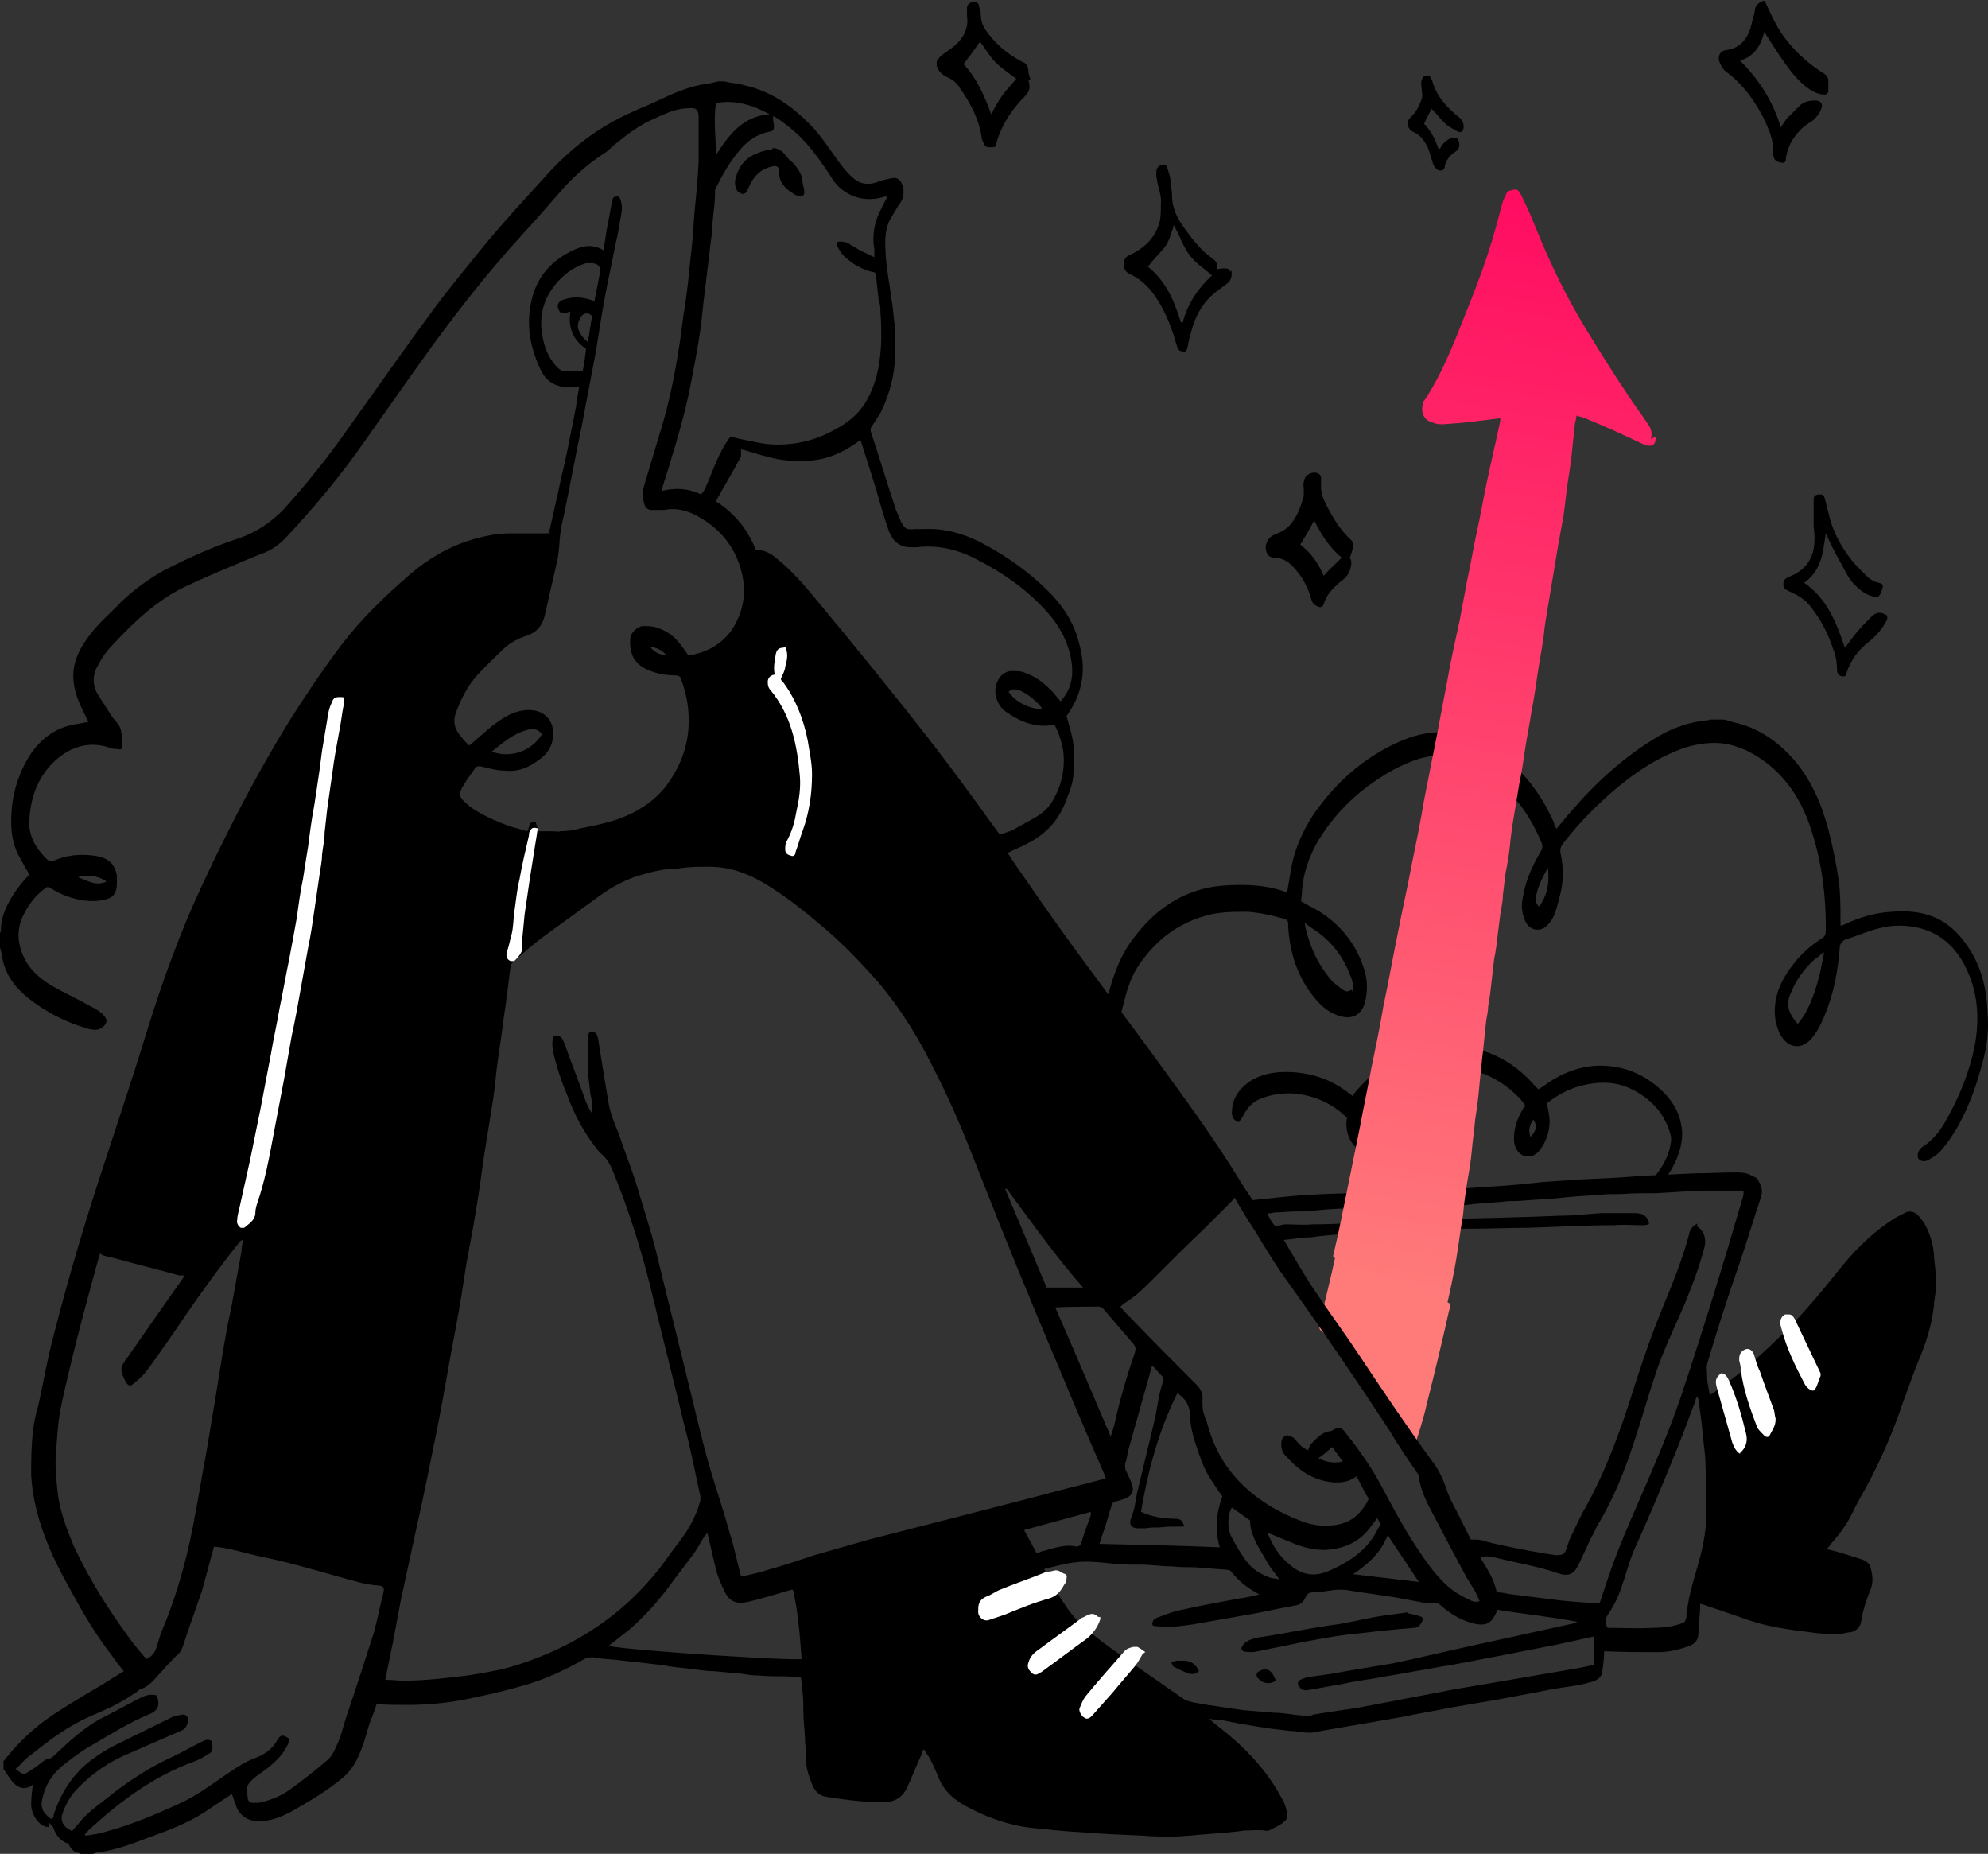 <?xml version="1.0" encoding="UTF-8"?>
<svg xmlns="http://www.w3.org/2000/svg" xmlns:xlink="http://www.w3.org/1999/xlink" id="Calque_2" width="229.64" height="214.1" viewBox="0 0 229.64 214.1">
  <rect x="0" y="0" width="229.64" height="214.1" fill="#333333" stroke="none"/>
  <defs>
    <linearGradient id="Dégradé_sans_nom" x1="160.07" y1="64.63" x2="182.37" y2="191.12" gradientTransform="translate(0 213.89) scale(1 -1)" gradientUnits="userSpaceOnUse">
      <stop offset="0" stop-color="#ff7b7a"></stop>
      <stop offset="1" stop-color="#ff0b61"></stop>
    </linearGradient>
  </defs>
  <g id="Calque_2-2">
    <g id="_Layer_">
      <path d="M203.8,0c.8,1.7,1.5,3.4,2.7,4.8,1.2,1.5,2.6,2.7,4.2,3.7.3.2.5.5.5.8v1.2c0,.3-.3.5-.6.4-.6,0-1.1-.3-1.6-.6-1.3-.9-2.2-2.1-3.1-3.4-.7-1-1.3-2-1.9-2.9,0,0-.1-.2-.2-.3-.4,1.5-1.1,2.8-2.8,3.3,2.2,2.2,3.8,4.7,4.7,7.7.3-.4.5-.8.8-1.1l1.5-1.5c.5-.4,1.1-.5,1.7-.5s.9.4.7.9c-.2.6-.6,1.1-1.1,1.5-1.1.6-1.9,1.5-2.5,2.6-.2.5-.4,1-.5,1.6,0,.3,0,.6-.4.6-.3,0-.8-.2-.9-.4-.1-.2-.2-.5-.2-.8.1-1.5-.5-2.7-1.1-4-1.1-2.1-2.4-3.9-4.3-5.3-.4-.3-.6-.7-.8-1.2-.2-.6.1-1.2.7-1.3,1.7-.2,2.6-1.3,3-2.9.1-.5.3-1.1.4-1.6,0-.6.4-1,1-1.2h.2l-.1-.1Z"></path>
      <path d="M119,9.2c0-.3-.2-.6-.2-.9,0-.6-.2-1-.8-1.2-1.7-.9-3.1-2.1-4.2-3.7-.3-.5-.5-1-.5-1.6,0-.4-.1-.7-.2-1,0-.3-.2-.6-.5-.6-.4,0-.8.2-.9.6v.9c0,.4.1.8,0,1.2-.2,1.3-1.1,2.2-2.1,2.9-.6.4-1.1.7-1.4,1.3v.5c.2.7.7,1.1,1.4,1.4.6.3,1,.7,1.3,1.2,1.2,1.7,2.2,3.6,2.5,5.7,0,.3.2.5.3.8.2.4.6.3,1,.3s.4-.3.4-.5c.6-2.1,1.8-3.9,3.3-5.4.6-.6.6-1.1.4-1.8h0l.2-.1ZM115.8,11c-.5.7-.9,1.4-1.3,2.2-.8-2.2-1.7-4.2-3.2-5.8.7-.9,1.3-1.7,1.9-2.6.6.8,1.1,1.7,1.8,2.4.7.7,1.6,1.3,2.4,1.9-.5.6-1.1,1.2-1.6,1.9h0Z"></path>
      <path d="M218.1,71.3c-.5,1.1-1.2,2-2.2,2.8-1.2.9-2.1,2.1-2.6,3.6,0,.2-.1.5-.5.4-.3,0-.6-.3-.6-.7,0-.8-.1-1.6-.4-2.3-.6-1.9-1.5-3.6-2.7-5.1-.6-.8-1.5-1.3-2.4-1.7-.4-.2-.7-.3-.7-.8s.2-.7.7-.9c1.3-.5,2.3-1.4,2.7-2.8.3-1,.2-2.1.1-3.1v-3c0-.5.3-.6.8-.6.3,0,.4.2.5.5.2.8.4,1.6.6,2.4.6,2,1.6,3.7,3,5.3.4.4.8.8,1.2,1.2.4.4.9.7,1.4.8.5.1.6.3.4.8,0,.1-.1.2-.1.3-.2.5-.4.6-.9.5-.9-.2-1.6-.8-2.2-1.4-.8-.8-1.2-1.9-1.8-2.9-.5-.9-1-1.9-1.5-3-.1.7-.2,1.3-.3,2-.3,1.5-.9,2.8-2.2,3.7,2.6,1.8,3.7,4.5,4.7,7.5.5-.6.9-1.2,1.4-1.8.5-.6,1.1-1.2,1.7-1.8.5-.5,1.1-.6,1.8-.1v.4h0l.1-.2Z"></path>
      <path d="M142.1,31.4c-.1-.3-.2-.4-.6-.4-.3,0-.5,0-.9.1,0-.5,0-.9-.5-1.2-1.4-1-2.4-2.3-3.4-3.7-.7-1-1.2-2-1.3-3.2,0-.7-.1-1.4-.2-2.1,0-.5-.2-1-.4-1.6,0-.1-.2-.3-.3-.3-.4,0-.8.2-.9.6,0,.3-.1.6,0,.9.1,1,.6,2,.5,3,0,.6,0,1.3-.1,1.9-.4,1.9-1.7,3.2-3.4,4-.5.2-.8.5-.8,1.1s.3,1,.8,1.2c.9.4,1.7,1.1,2.3,1.8,1.2,1.5,2,3.2,2.6,5,.2.5.3,1.1.5,1.6.1.4.4.5.8.5.3,0,.3-.3.4-.6.1-.5.2-1.1.4-1.7.5-1.9,1.4-3.5,3-4.7.4-.3.8-.6,1.2-.9.4-.3.6-1,.4-1.5h0l-.1.2ZM136.4,37.2c-.8-2.6-1.8-4.8-3.8-6.4.6-.8,1.3-1.5,1.9-2.2.6-.8.8-1.7,1.1-2.6.2.4.4.8.6,1.2.5,1.2,1.1,2.4,2.2,3.3.5.4,1,.8,1.6,1.3-1.6,1.5-2.8,3.2-3.4,5.5h0l-.2-.1Z"></path>
      <path d="M155.9,64.5c.1-.3.2-.6.3-.9.1-.5.2-1-.2-1.3-1.1-1-1.9-2.3-2.6-3.6-.4-.8-.9-1.7-.8-2.7v-.8c0-.2-.1-.4-.3-.5-.5-.3-1.4,0-1.6.6-.1.3-.2.7-.1,1v1c-.3,1.1-.7,2.2-1.4,3.1-.5.7-1.3,1.1-2.1,1.4-.6.3-.9.9-.9,1.5.1.7.3,1.1,1.1,1.1,1.3.1,2,.9,2.7,1.8s1.2,2,1.5,3.1c.1.4.5.7.9.8s.5-.3.6-.6c.4-1.1,1.3-1.9,2.2-2.6.6-.5.8-1.1.9-1.8,0-.3,0-.6-.4-.8l.2.2ZM152.9,66.5c-.6-1.4-1.4-2.6-2.7-3.6.6-1,1.1-1.8,1.6-2.8.8,1.6,1.8,3.2,3.2,4.3-.7.7-1.4,1.3-2.1,2.1h0Z"></path>
      <path d="M165.4,12.5c-.3.6-.6,1.1-.9,1.8.8.8,1.3,1.8,1.7,3,.2-.2.3-.4.4-.6.4-.4.7-.7,1.3-.8.4,0,.5.1.6.4.2.6,0,1-.5,1.3-.6.4-.9.9-1.1,1.5,0,.3-.1.6-.5.6s-.6-.3-.8-.6c-.2-.6-.4-1.3-.6-1.9-.4-.9-.9-1.6-1.8-2-.7-.4-.8-1.2-.2-1.7.6-.6.9-1.2,1.2-2,.2-.5,0-1,0-1.5-.1-.5,0-.9.3-1.2h.7c0,.2.1.3.2.4.5,1.9,1.7,3.2,3.2,4.4.4.3.6,1,.4,1.4-.1.3-.4.3-.6.2-.5-.3-1-.5-1.4-.9-.5-.4-.9-1-1.4-1.5,0,0-.1-.1-.2-.2h0v-.1Z"></path>
      <path d="M167.5,150.6v.1c0,.2,0,.4-.1.6-.8,3.6-1.7,7.3-2.6,10.9-.4,1.8-1,3.5-1.5,5.2,0,.1,0,.2-.2.5-.7-.9-1.3-1.7-1.9-2.5.2-.7-.4-.9-.6-1.3-.4-.9-.9-1.7-1.3-2.6-1-2.3-2.3-4.4-3.9-6.3-.2-.3-.5-.6-.8-.9-.1.4-.2.7-.3.9-.6-.5-1.2-1.1-1.8-1.6-.1-.1-.1-.3-.1-.5.6-2.7,1.3-5.4,1.9-8.2,1.5.4,3,1.1,4.4,1.7,2.9,1.2,5.8,2.5,8.7,3.9h0l.1.1Z" fill="#ff7b7a"></path>
      <path d="M127.1,118.2c.3-1,.5-1.9.8-2.9.6-2.3,1.3-4.5,2.7-6.5,2.1-2.9,4.6-5.1,8.2-6.1,1.5-.4,3-.5,4.5-.5,1.8,0,3.5.2,5.2.8h.2c.1-.8.3-1.7.4-2.5.5-2.8,1.7-5.3,3.4-7.5,2.5-3.3,5.7-5.9,9.5-7.5,3.6-1.5,7-1.2,10.3.9s5.6,5,7.2,8.6c0,.2.1.4.3.7.6-.7,1.1-1.3,1.6-1.9,3-3.5,6.4-6.6,10.4-8.9,1.6-.9,3.4-1.5,5.2-1.7.2,0,.3,0,.5-.1h1.5c.4,0,.8.2,1.2.3,2.8.6,5,2.1,6.9,4.2,2.1,2.4,3.3,5.2,4.1,8.2.5,1.9.9,3.9,1.2,5.9.2,1.5.2,3,.2,4.5v.7c.2,0,.4-.1.6-.2,1.7-.8,3.5-1.3,5.3-1.4,3.9-.3,6.9.7,9.3,4.8,1,1.7,1.5,3.6,1.7,5.5.1,1.3.2,2.6.1,3.8-.1,1.7-.6,3.4-1.1,5.1-.6,2-1.4,3.9-2.4,5.7-.6,1-1.2,1.9-2,2.8-.4.4-.9.7-1.4,1-.5.2-.9.1-1.1-.2-.2-.3,0-.9.2-1.1l.2-.2c1.3-.8,2.2-2,2.9-3.3,1.5-2.7,2.6-5.4,3.2-8.4.6-3.2.4-6.4-1.2-9.4-1.1-2.1-2.8-3.6-5.1-4.2-1.6-.4-3.2-.4-4.7,0-1.3.3-2.6.9-3.9,1.3-.5.2-.7.6-.7,1.1-.2,2.6-.7,5.2-1.7,7.6-.4,1-.9,2-1.6,2.8-1,1.1-2.3,1.1-3.2,0-.5-.6-.7-1.3-.9-2.1-.4-2.6.6-4.7,2.1-6.6.9-1.2,2-2.1,3.2-2.9.4-.2.5-.5.5-.9v-1.5c-.1-3.8-.7-7.5-2-11.1-1.2-3.2-3.1-5.8-6-7.6-1.5-.9-3.1-1.5-4.8-1.5-1.5,0-3,.3-4.4.9-2.5,1-4.6,2.4-6.7,4.1-2.4,2-4.6,4.2-6.5,6.7-.3.4-.3.8-.2,1.2.3,1.4.3,2.9,0,4.3-.2.8-.4,1.7-.7,2.5-.2.5-.4.9-.8,1.3-.8.9-2.1.7-2.6-.4-.4-.9-.5-1.8-.3-2.7.3-2,1.1-3.7,2.1-5.4.2-.3.2-.6.1-.9-1.5-3.7-3.9-6.7-7.3-8.8-1-.6-2.1-1.1-3.3-1.3-1.2-.2-2.3,0-3.5.3-2.2.7-4.1,1.8-6,3.2-2.4,1.8-4.3,3.9-5.8,6.4-1,1.8-1.7,3.7-1.8,5.8,0,.3-.1.7-.1,1.1.7.4,1.3.7,2,1.1,2.6,1.6,4.4,3.9,5.3,6.8.4,1.3.4,2.7,0,4-.4,1.2-1.4,1.7-2.6,1.4-1.3-.3-2.3-1.1-3.1-2.1-1.6-1.9-2.5-4.1-2.9-6.5-.1-.7-.2-1.4-.2-2.1,0-.4-.2-.5-.5-.6-1.4-.4-2.8-.7-4.2-.8-1.8,0-3.6,0-5.3.6-2.9.9-5.2,2.7-7,5.2-1.1,1.5-1.6,3.1-2,4.8-.2.6-.3,1.3-.4,2-.1.8-.5,1.4-.8,2.1-.1.3-.4.4-.7.2-.3-.2-.5-.4-.8-.6v-.9h0v-.5ZM156.2,114.5c.2-.7,0-1.4-.3-2-.7-1.9-1.9-3.5-3.6-4.8-.5-.3-1-.7-1.6-1.1.5,2.6,1.5,4.7,3,6.5.4.5.9.8,1.4,1.2.3.2.6.3,1,0h0l.1.2ZM207.7,118.2c.4-.5.7-.9.9-1.3.8-1.5,1.3-3.1,1.7-4.8.1-.7.3-1.4.4-2.1h-.1c-.3.3-.7.6-1,.8-1.3,1.2-2.3,2.6-2.9,4.3-.4,1.2.1,2.2,1,3.2h0v-.1ZM177.8,104.7c1-1.4,1.2-2.9,1-4.5-.6,1.1-1.2,2.2-1.4,3.5,0,.3,0,.7.4,1h0Z"></path>
      <path d="M191.2,137.3c-.4-.6-.4-.9,0-1.5.9-1.1,1.6-2.4,1.8-3.8.1-.5,0-1-.2-1.5-.8-2.3-2.4-3.8-4.5-4.8-1.5-.7-3.1-.8-4.8-.5-1.8.3-3.4,1.1-4.8,2.2.1.7.3,1.4.3,2.1,0,1.2-.4,2.4-1.2,3.4-.4.5-1,.8-1.7.6s-1.1-.9-1.2-1.6c-.1-1.4.3-2.6,1-3.8,0-.1.2-.2.3-.4-.5-.8-1.2-1.4-1.9-2-1.4-1.1-3-1.9-4.8-2.2-1.3-.2-2.6-.2-3.9,0-2,.4-3.9,1-5.6,2.1-.9.6-1.7,1.3-2.3,2.2.4.6.8,1.1,1.1,1.7.6.9.6,1.9,0,2.8-.6,1.1-.9,1.1-1.8.5-1.1-.7-1.7-2.3-1.4-3.7-1.1-1.1-2.4-1.9-4-2.4-2-.6-4-.6-6,.2-.8.3-1.4.9-1.8,1.6-.2.4-.4.7-.7,1.1-.6-.2-.8-.6-.8-1.1,0-1.5.7-2.6,1.9-3.5,1.3-.9,2.8-1.2,4.3-1.2,2.8,0,5.3.8,7.5,2.6,0,0,.2.1.2.2,1.4-1.9,3.1-3.2,5.1-4.2s4-1.6,6.2-1.6c3.9,0,7.2,1.6,9.8,4.6.1.1.2.2.4.4.2-.1.3-.2.5-.3,1.7-1.3,3.7-2.2,5.9-2.4,2.9-.2,5.5.7,7.7,2.7,1.2,1.1,2.1,2.4,2.4,4.1.2.9.1,1.8-.1,2.7-.5,1.8-1.4,3.3-2.7,4.6h-.3l.1.1ZM176.8,131.3c.7-.7.8-1.4.3-2-.4.6-.6,1.3-.3,2Z"></path>
      <path d="M84.1,9.5c.7.1,1.4.2,2.1.4,2.9.7,5.2,2.3,7.3,4.4,1.3,1.3,2.3,2.9,3.4,4.4.5.7,1.1,1.4,1.7,1.9.8.7,1.8.8,2.8.4.5-.2,1-.3,1.5-.4.8-.2,1.2.2,1.4,1,.2.8,0,1.5-.5,2.1-.3.5-.6,1-.9,1.5-.7,1.2-.7,2.6-.6,3.9,0,1,.2,2,.3,2.9.2,1.1.3,2.2.5,3.3.1.9.2,1.9.3,2.8v2.7c0,2.3-.6,4.6-1.6,6.7-.3.6-.7,1.1-1,1.6-.2.2-.3.5-.2.8,1,3,1.9,6,2.9,9,.2.5.4.9.6,1.4.4.8.7.9,1.6.8h1.1c2.3-.1,4.4.5,6.4,1.5,3.1,1.6,5.9,3.6,8.3,6.1,1.6,1.7,2.7,3.6,3.2,5.8.6,2.2.5,4.3-.4,6.3-.3.7-.7,1.3-1.1,1.9.3,1.1.7,2.3.8,3.4.1,1,0,2.1,0,3.1,0,1.1-.4,2.1-.8,3.1-.8,2.3-2.3,4-4.5,5.1-.7.4-1.5.7-2.3,1.1.7,1.1,1.4,2.1,2.1,3.1,4.3,6.3,8.9,12.4,13.5,18.6,3.5,4.8,7,9.5,10.2,14.5.8,1.3,1.6,2.6,2.5,3.9,2.1-.2,4.3-.5,6.4-.6,3-.2,6-.2,9-.3,2.3,0,4.6-.2,6.8-.3,1.9-.1,3.9-.3,5.9-.4,1.8-.1,3.6-.3,5.5-.5,1.5-.1,3-.2,4.5-.3,2.3-.1,4.5-.2,6.8-.4,2.1-.1,4.2-.2,6.2-.3,1.6,0,3.1-.1,4.7-.1.6,0,1.1,0,1.7.3.3.2.7.2.9.6.3.6.6,1.2.3,2-.9,2.7-1.7,5.4-2.6,8-1.3,3.7-2.5,7.5-3.6,11.2-.1.5,0,1.1,0,1.6,0,.6.2,1.3.3,2,.4-.2.7-.4,1-.7,2.8-1.9,5.3-4.3,7.7-6.6,2.4-2.4,4.5-5,6.6-7.6,1.8-2.2,3.8-4.1,6.2-5.6.4-.2.8-.4,1.2-.6.5-.2,1,0,1.3.3s.6.7.8,1c.6,1.1,1,2.3,1.1,3.6,0,.8.2,1.6.2,2.4v1.6c0,.6-.2,1.2-.2,1.8-.2,1.9-.7,3.7-1.4,5.5-.8,1.9-1.5,3.9-2.2,5.8-1.1,3.3-2.5,6.5-4.1,9.5-.3.6-.7,1.2-1,1.8-.5.9-.9,1.9-1.5,2.8-.5.8-1.1,1.5-1.7,2.2-.1.2-.3.4-.5.6.4.1.8.2,1.2.3,1,.3,2,.6,2.9.9.5.2.9.5,1,1,.2.8.3,1.6,0,2.4-.5,1.2-.9,2.4-1.1,3.7-.1.7-.5,1.1-1.2,1.3-.4,0-.9.2-1.4.2-.9,0-1.7,0-2.6-.1-1.6-.2-3.2-.4-4.8-.7-2.2-.4-4.4-1.3-6.5-2-.7-.2-1.4-.5-2.1-.7,0,1.2-.2,2.2-.2,3.3,0,.8-.3,1.3-1.1,1.6-1.1.4-2.3.7-3.5.7-2.1,0-4.2,0-6.3-.1,0,.8-.1,1.5-.2,2.2,0,.7-.5,1.1-1.1,1.3-.7.2-1.5.4-2.2.5-1.4.2-2.7.4-4.1.7-1.6.3-3.2.6-4.8.9-1.8.3-3.5.6-5.3.9-1.9.4-3.8.7-5.7,1.1-1.7.3-3.5.6-5.2.9-1.8.3-3.5.6-5.2.9h-.4c-.7,0-1.4-.2-2.1-.2-.8-.1-1.7-.2-2.5-.3-1.9-.3-3.8-.6-5.6-1-.4,0-.8,0-1.2-.1.4.4.9.8,1.3,1.1,2.8,2.2,5.2,4.7,6.9,7.8.2.4.5.8.6,1.3.2.6.4,1.3-.2,1.7-.4.4-1,.6-1.5.9-.2.1-.5.2-.7.1-.8-.1-1.5,0-2.3,0-1.4.2-2.8.3-4.1.4-1.5.1-2.9.3-4.4.3-1.1,0-2.1,0-3.2-.1-2.4-.1-4.8-.2-7.2-.4-1.9-.1-3.8-.3-5.7-.5-2.7-.3-5.2-1.2-7.6-2.5-1.5-.8-2.7-1.9-3.3-3.6-.3-.7-.6-1.4-1-2.1-.2-.3-.4-.6-.6-.9-.1.2-.2.4-.2.5-.6,1.3-1.1,2.6-1.7,3.9-.6,1.3-1.6,1.8-3,1.7-.9,0-1.7,0-2.6-.1-1.2-.1-2.5-.3-3.8-.5-.7-.1-1.2-.6-1.5-1.2-.4-1-.8-2-.8-3.1,0-.6,0-1.3-.1-1.9,0-1.2-.2-2.4-.2-3.6,0-.8,0-1.6-.1-2.3,0-.6-.1-1.1-.2-1.7-.6,0-1.2-.1-1.8-.1-1,0-2.1,0-3.1-.1-.7,0-1.3-.1-1.9-.2-1.1-.1-2.2-.2-3.3-.3-1,0-1.9-.2-2.9-.3s-2-.2-3-.4c-.9-.1-1.8-.2-2.6-.3-.9-.1-1.8-.2-2.7-.3-.9-.1-1.8-.1-2.6-.3-.4,0-.8,0-1.1.2-2.1,1.2-4.2,2.2-6.5,2.9-2,.6-4,1.1-6,1.5-2.6.6-5.2.9-7.9.9-1.2,0-2.4,0-3.6-.1-.2.7-.5,1.4-.8,2.2-.3.9-.5,1.8-.8,2.6-.5,1.4-1.1,2.7-2.3,3.7-1.9,1.6-4,2.8-6.1,4-1.2.6-2.4,1.1-3.8,1-1,0-1.8-.5-2.3-1.4-.2-.5-.4-1.1-.6-1.7-.1,0-.3.2-.5.3-.9.6-1.8,1.2-2.7,1.8-2,1.3-4.2,2.1-6.4,2.9-1.8.7-3.7,1.4-5.6,1.7-.3,0-.6.1-.9.2h-1.5s0-.1-.1-.1c-.5-.1-.9-.4-1.1-.9,0,0-.1-.2-.2-.2-.8-.3-1.3-.9-1.6-1.7,0-.2-.3-.4-.5-.7v.3s0,.2-.1.2c-1.1,0-2-1.5-2-2.6,0-.8.1-1.6.2-2.3-1,.8-1.9.3-2.5-.5-.3-.4-.6-.9-.9-1.3v-.9c.3-.4.6-.7.9-1.1,1.6-1.8,3.4-3.4,5.5-4.7,1.7-1.1,3.4-2.1,5.1-3.1.8-.5,1.6-1,2.4-1.5-.5-.6-.9-1.1-1.3-1.7-1.8-2.3-3.3-4.8-4.7-7.4-2.4-4.2-4.4-8.6-4.7-13.5,0-1.7,0-3.3.2-5,.1-1,.3-2,.6-3,.6-2.6,1-5.2,1.7-7.8,1.8-7.1,3.9-14.1,6.2-21,1.6-4.9,3.2-9.7,4.7-14.6,1.8-5.8,3.9-11.6,6.5-17.1,3-6.4,6.2-12.6,9.9-18.6,1.9-3,3.9-6,6.1-8.9,2.3-3,5-5.6,7.9-8.1,2.1-1.8,4.5-3.2,7.2-4,1.4-.4,2.8-.7,4.2-.7h4c1.3,0,.4-.1.6-.3.1-.1.2-.4.2-.6.3-1.3.6-2.7.9-4,.3-1.5.7-3,1-4.5s.6-3,.9-4.5c.2-1,.3-2,.5-3h-.3c-1.9.2-3.4-.3-4.2-2.1-1.1-2.4-1.6-4.8-1.1-7.4.5-2.9,2.1-4.9,4.7-6.2,1.2-.6,2.4-.9,3.7-.1.2-1,.3-2,.5-3,.2-.9.3-1.7.5-2.6.1-.6.2-.6.8-.6.3.5.4,1.2.3,1.8-.2,1.2-.4,2.5-.7,3.7-.4,2.1-.9,4.3-1.3,6.5s-.7,4.4-1.1,6.6c-.5,2.6-1,5.3-1.5,7.9-.7,3.3-1.3,6.6-2,10-.2.9-.4,1.7-.5,2.6-.1.9-.1,1.8-.3,2.8-.5,2.2-1,4.4-1.5,6.6-.3,1.1-.9,1.8-2,2.2-1,.3-1.9.8-2.7,1.5-1,1-2.1,2-3,3-1.2,1.3-2,2.9-2.6,4.6-.3,1,0,1.8.6,2.5.2.2.3.4.4.5.2.2.4.4.6.6,1-.8,1.8-1.6,2.7-2.3,1.2-.9,2.5-1.8,4.2-1.8s2.8,1.1,2.8,2.7c0,1.1-.4,2-1.2,2.7-1.3,1.1-2.7,1.8-4.4,1.6-1,0-1.9-.3-2.8-.5-.3,0-.5,0-.6.2-.4.6-.9,1.2-1.3,1.9-.7,1.1-.6,1.5.4,2.3,0,0,.2.1.2.2,1.4,1,3,1.7,4.6,2.3.7.2,1.4.4,2.1.6.3-.4.1-1.2,1-1.1,0,.3.2.7.3,1.1h1.7c.3,0,.6.1.8,0,.7,0,1.5-.1,2.2-.3,1.9-.4,3.7-.7,5.5-1.5s3.4-1.9,4.6-3.5c1.9-2.6,2.8-5.4,2.5-8.7-.1-1.2-.4-2.4-.8-3.5,0-.3-.3-.5-.7-.5-1.1,0-2.1-.2-3.1-.6-1.6-.7-2.2-1.8-2.1-3.6,0-.7.8-1.4,1.4-1.5.6,0,1.2,0,1.7.2,1,.3,1.9.9,2.6,1.8.3.4.7.9,1,1.4.2,0,.4,0,.6-.1,1.8-.4,3.3-1.3,4.4-2.8,1.8-2.7,1.8-5.6.6-8.4-.9-2-2.3-3.5-4.2-4.6-1.3-.8-2.7-1.2-4.2-.9h-1.4c-.5,0-.8-.3-.9-.8-.2-.7-.2-1.3,0-2,.6-2,1.2-4,1.8-6,1-3.2,1.7-6.5,2.2-9.8.3-1.6.4-3.2.7-4.8.3-2,.5-4,.7-6,.2-1.6.3-3.1.4-4.7.2-2,.4-4.1.5-6.1v-5.2c0-.8-.3-1.1-1.1-1-.8,0-1.7.2-2.4.5-1.2.5-2.4,1-3.5,1.7-1,.6-1.8,1.3-2.7,2-.4.3-.7.7-1.2,1-1.7,1.1-3.2,2.4-4.6,3.9-1.6,1.8-3.1,3.6-4.7,5.3-4.3,4.7-8.2,9.7-11.9,14.9-2.5,3.5-5,7.1-7.5,10.6-2.4,3.3-5.1,6.5-7.9,9.5-.9,1-1.9,1.7-3.1,2.1-.8.3-1.5.6-2.2.9-2.1.9-4.3,1.8-6.4,2.8-3.4,1.6-6.1,4.2-8.6,6.9-.6.6-1.1,1.3-1.5,2.1-.7,1.1-.8,2.3-.1,3.5.5.8,1.1,1.7,1.6,2.5.4.6,1,1,1.1,1.8.1.5.1,1.1.1,1.6s-.2.5-.5.4c-.3,0-.6,0-.8-.1-2.2-.8-4.2-.3-5.9,1-2.3,1.8-3.3,4.3-3.5,7.1-.2,1.9.7,3.5,2.1,4.8.2.2.4.2.7.1,1.4-.6,2.9-.8,4.5-.6,1.7.2,2.5.8,2.8,2.3v.9c0,1.1-.4,1.7-1.4,1.9-.8.2-1.6.2-2.4.1-1.4-.2-2.7-.7-3.8-1.4-.3-.2-.5-.2-.7,0-1.2.9-2,2-2.6,3.3-.8,1.8-.5,3.6.5,5.3.7,1.1,1.7,1.9,2.8,2.6,1.6.9,3.3,1.7,4.9,2.6.4.2.9.5,1.2.9.4.4.4.8,0,1.2-.4.4-.8.5-1.3.4-.4,0-.8-.2-1.2-.3-2.2-.7-4.3-1.8-6.2-3.3-1.5-1.2-2.6-2.6-3-4.5,0-.5-.2-.9-.3-1.4v-1.6c0-.1.1-.2.1-.3,0-1.4.5-2.6,1.2-3.8.6-1,1.3-1.9,2.1-2.7-.5-.8-.9-1.6-1.3-2.3-.9-1.8-.9-3.8-.7-5.7.2-1.8.8-3.6,1.7-5.2,1.3-2.3,3.2-3.8,5.8-4.2.4,0,.8-.2,1.3-.2-.3-.7-.6-1.3-.9-1.9-.4-.9-.7-1.8-.8-2.8-.2-1.9.5-3.5,1.6-5,1.1-1.6,2.6-2.8,3.9-4.2,1.5-1.4,3.1-2.6,4.9-3.6,2.9-1.5,5.8-2.8,8.9-3.8,1.9-.7,3.5-1.8,4.9-3.2,2.7-3,5.2-6.1,7.5-9.4,3.3-4.6,6.5-9.2,9.9-13.8,2-2.7,4.1-5.2,6.2-7.8,2.1-2.5,4.3-4.9,6.5-7.3,2.9-3.3,6.2-5.9,10.3-7.7.8-.4,1.7-.7,2.5-1.1,1.7-.8,3.4-1.6,5.3-2,.7-.1,1.3-.2,2-.4h.8l.4.1ZM127.8,170.9c-.1-.3-.2-.5-.3-.8-1.8-4.1-3.5-8.1-5.2-12.2-3.1-7.3-6.1-14.6-9-22-1.6-4.1-3.2-8.1-5.2-12-1.8-3.7-3.9-7.2-6.6-10.4-2.2-2.5-4.5-4.9-7.1-7-2-1.7-4.1-3.3-6.3-4.6-1.9-1.1-3.9-1.8-6.2-1.8-1.2,0-2.4,0-3.5.2-1.4,0-2.8.3-4.2.7-1.8.5-3.5,1.4-5,2.5-2.2,1.6-4.4,3.2-6.6,4.8-1.2.9-2.2,1.8-3.3,2.8-.1.1-.3.3-.3.4-.2,1.3-.3,2.5-.5,3.8-.1,1-.3,2-.4,3-.2,1.4-.4,2.8-.6,4.2-.2,1.4-.3,2.8-.5,4.2-.3,1.9-.6,3.8-.9,5.6-.3,1.8-.5,3.6-.8,5.5-.4,2.7-.9,5.3-1.4,8-.4,2.6-.8,5.2-1.3,7.8-.7,3.6-1.3,7.3-2,10.9-.8,4-1.6,8-2.5,12-.6,2.8-1.2,5.5-1.8,8.3-.3,1.6-.6,3.2-.9,4.8-.3,1.5-.6,2.9-.9,4.4.7,0,1.4.1,2.1.1,2.5,0,5-.3,7.4-.6,1.9-.3,3.8-.6,5.7-1.2,6.6-2.1,12.2-5.7,16.5-11.2.7-.9,1.3-1.8,2-2.7,1.2-1.5,2.2-3.2,2.7-5.1v-.5c-.6-2.7-1.1-5.4-1.8-8-1.3-5.4-2.7-10.9-4-16.3-1.1-4.4-2.5-8.8-4.2-13-.3-.8-.7-1.6-1.4-2.2-.2-.2-.5-.5-.7-.8-1.4-1.8-2.4-3.7-3.2-5.8-.7-1.7-1.3-3.4-1.7-5.2-.1-.6-.2-1.3.1-1.9.8-.1,1,.4,1.2.9.8,2.3,1.7,4.5,2.5,6.8.2.4.4.9.7,1.3,0-.8,0-1.5-.2-2.2-.1-1.1-.3-2.2-.3-3.3v-3c0-.3,0-.6.2-.9.7,0,.8,0,1,.8.2,1.3.4,2.6.6,3.8.2,1.2.4,2.4.6,3.6s.7,2.4,1.2,3.6c.6,1.8,1.3,3.6,1.9,5.4.8,2.7,1.7,5.4,2.4,8.2,1.4,5.7,2.8,11.4,4.2,17.1.6,2.5,1.2,5,1.9,7.5.8,2.7,1.7,5.3,2.4,7.9.5,1.5.8,3.1,1.2,4.6,0,.3.2.4.5.3.9-.2,1.8-.4,2.7-.7,1.8-.5,3.6-1.1,5.4-1.7,2.1-.6,4.2-1.2,6.3-1.8,6.2-1.6,12.5-3.2,18.7-4.8,2.9-.8,5.8-1.5,8.8-2.3h0l-.1.2ZM196,141.6c.9.6,1.1,1.5.9,2.4-.6,2.3-1.4,4.4-2.3,6.6-1.2,2.8-2.6,5.6-3.5,8.5-.8,2.4-1.5,4.9-2.3,7.3-1.1,3.4-2.4,6.7-4.3,9.8-.2.4-.4.9-.7,1.4-.5,1.1-1,2.1-1.5,3.2-.5,1-1.2,1.3-2.3.9-2.3-.8-4.8-1.2-7.2-1.8-.6-.1-1.2-.3-1.8,0,.8,1.3,1.6,2.5,1.9,4,.5,0,1,.1,1.5.2,1.6.2,3.2.4,4.8.6,1.4.2,2.8.3,4.3.4h1.3c.3-.9.6-1.8.9-2.7,1.1-3.3,2.5-6.5,3.9-9.7,1.6-3.7,3.2-7.4,4.5-11.2,2.6-7.8,5-15.6,7.3-23.5v-.5h-3.7c-2.1,0-4.3.2-6.4.3-1.4,0-2.7,0-4,.1-.9,0-1.8,0-2.6.1-1.7.1-3.3.2-5,.4-1.5.1-2.9.2-4.4.3-.6,0-1.2,0-1.8.1-1.5.1-3,.2-4.5.4-1,0-1.9.1-2.9.1-1.9,0-3.9.2-5.8.2-3.1,0-6.2,0-9.3.4-1,0-2,0-3,.1-.4,0-.8,0-1.1.1-.1,0-.3,0-.5.1.3.6.6,1.1.9,1.4.5,0,.8-.2,1.2-.2,1.1,0,2.1.1,3.1,0,1.9,0,3.7-.1,5.6-.2,3-.1,5.9-.3,8.9-.4,4.7-.1,9.4-.2,14.1-.4,1.6,0,3.2-.2,4.8-.3h3.9c.8,0,1.4.3,1.6,1.2-.2.2-.5.2-.8.2-1.1,0-2.1-.1-3.2,0-3.4,0-6.7.2-10,.3-2.1,0-4.3.1-6.4.1-4.3,0-8.5.3-12.8.5-.6,0-1.3,0-1.9.1-1.3.1-2.7.2-4,.4-1,0-1.9.2-3.1.3,1.2,2,2.3,4,3.6,5.9,1.6,2.4,3.3,4.7,4.9,7.1,2.8,4.2,5.6,8.4,8.6,12.5.7.9,1.2,1.9,1.6,3,.3,1,.8,2,1.3,2.9.1.3.3.5.4.8.4.8.8,1.6,1.2,2.4.6,0,1.2,0,1.7.2.2.1.5.1.7.2,1.8.4,3.7.8,5.5,1.1.6.1,1.2.2,1.9.3.6,0,1,0,1.2-.6.2-.5.3-1,.5-1.4.6-1.2,1.1-2.4,1.8-3.6,2-3.6,3.5-7.5,4.8-11.4,1.2-3.8,2.4-7.5,3.9-11.2,1.2-2.9,2.4-5.8,3.2-8.8.1-.6.4-1,1-1.3h0l-.1.3ZM99.5,50.8c-.2.1-.4.2-.5.3-1.7,1.2-3.5,2-5.6,2.1-1.7.1-3.3,0-4.9-.5-1-.2-1.9-.6-2.9-.8v.5c0,.2,0,.4-.1.5-.9,1.7-1.9,3.3-2.8,5,2.2,1.4,3.7,3.3,4.6,5.6,1,0,1.7.4,2.3.9,1.5,1.2,2.7,2.5,3.9,3.9,2.9,3.5,5.8,7,8.6,10.5,3.4,4.2,6.7,8.4,9.9,12.8,1.2,1.6,2.3,3.2,3.5,4.8.5-.2.9-.3,1.4-.5.9-.5,1.8-1,2.7-1.5.7-.4,1.3-.9,1.8-1.6,1.2-1.9,1.7-4,1.4-6.2-.2-1-.5-2-1-2.9-2.1.4-3.9-.3-5.6-1.5-.9-.6-1.5-2-1.1-3.2.3-.9.9-1.5,1.8-1.5.6,0,1.2,0,1.7.3,1.2.4,2.1,1.2,3,2.1.3.4.6.7.9,1.1,1.2-1.3,1.5-2.8,1.3-4.4-.3-2.3-1.4-4.4-3.1-6.2-2.2-2.4-4.8-4.2-7.7-5.7-2.2-1.2-4.6-1.8-7.1-1.5h-.7c-1,0-1.8-.4-2.3-1.4-.2-.3-.3-.7-.4-1-.5-1.4-.9-2.9-1.3-4.3-.6-1.9-1.2-3.8-1.8-5.7h.1ZM84.4,50.5c.4,0,.7.1,1.1.2,1.1.2,2.2.5,3.3.6,2.6.2,5-.3,7.3-1.5,1.8-.9,3.3-2.1,4.2-3.9,1.1-2.1,1.4-4.3,1.5-6.6,0-1.1,0-2.1-.1-3.2,0-.5,0-.9-.2-1.4-.1-.9-.2-1.9-.3-2.8,0-.3-.1-.5-.5-.5-1-.3-1.9-.7-2.7-1.4-.6-.4-1-1-1.3-1.6-.2-.4,0-.5.4-.5s.8.1,1.2.4c.4.2.8.5,1.2.7.5.2,1,.5,1.5.7v-.9c-.3-1.6,0-3.2.8-4.7.2-.5.5-.9.7-1.4-.3,0-.4,0-.6.1-1.6.4-3.1.2-4.5-.8-.7-.5-1.2-1.2-1.6-1.9-1.3-1.9-2.6-3.8-4.5-5.3-.6-.5-1.2-1-2-1.4,0,.4,0,.7.1,1,0,.6,0,.7-.5.8-1.5.3-2.6,1.1-3.5,2.2-1.2,1.4-2,2.9-2.8,4.5v.3c0,1.2-.2,2.4-.3,3.6,0,1-.2,2-.3,3-.2,1.7-.4,3.3-.6,5-.2,1.4-.3,2.9-.5,4.3-.3,2.1-.7,4.1-1.1,6.2-.7,3.7-1.8,7.2-2.9,10.8-.2.5-.3,1-.5,1.6,1.7-.4,3.1-.3,4.6.4.2-.3.4-.5.5-.8.9-2,1.5-4.1,2.9-5.9h0v.1ZM24.7,178.4v.3c-.5,1.7-.9,3.4-1.4,5.1-.7,2.1-1.5,4.2-2.2,6.4-.2.5-.4.8-.8,1.1-.5.5-1,1-1.5,1.6-.8.8-1.4,1.8-2.6,2.2-.1,0-.3.2-.4.3-.8.5-1.5,1-2.3,1.4-1.3.7-2.7,1.2-4.1,1.9-2.2,1.1-4.1,2.6-6,4.1-.6.4-1,1-1.6,1.5.3.2.5.4.7.5.1,0,.3.1.5,0,.7-.4,1.4-.9,2-1.4.2-.1.4-.3.6-.3.3,0,.5-.2.7-.4,1.7-1.6,3.5-3.3,5.7-4.4,1.4-.7,2.8-1.5,4.2-2.2.6-.3,1.2-.5,1.9-.3.4,1,.2,1.7-.7,2.1-2.4,1-4.5,2.3-6.7,3.6-1.1.6-2.2,1.4-3.2,2.2-1.2.9-2.1,2.1-2.5,3.6-.4,1.3-.2,1.9.8,2.7l.2.1c0-.1.2-.2.2-.3v-.2c.8-2.5,2.2-4.7,4.3-6.3.8-.6,1.7-1.2,2.7-1.7,2.2-1.1,4.5-2.2,6.7-3.3.4-.2.9-.2,1.3-.3.1,0,.3.1.4.2.3.5,0,1.3-.5,1.6-2.1.9-4.1,1.8-6.2,2.7-2.2.9-4.1,2.2-5.8,3.9-.9.9-1.5,1.9-1.9,3.1-.2.6,0,1.2.5,1.6.2.1.4.2.6.4.4-.5.8-.9,1.2-1.4,1.1-1.2,2.5-2.1,3.7-3.1,2.1-1.6,4.3-3,6.7-4.1,1.1-.5,2.1-1.1,3.1-1.6.5-.2.9-.6,1.5-.2,0,.5.2,1.1-.3,1.4-.5.3-1.1.7-1.7.9-4.7,1.7-8.6,4.6-12.2,7.9-.2.2-.3.4-.5.5,0,0,0,.1.1.2.7-.1,1.4-.2,2.1-.4,3-.8,5.9-2,8.7-3.3,1.8-.8,3.3-1.9,4.9-3,1.2-.8,2.4-1.7,3.7-2.2,1.1-.4,2.1-1,2.7-2.1.4-.7.7-.7,1.4-.2,0,.6-.4,1.1-.7,1.6-.8,1.1-1.9,1.9-2.9,2.6-.8.6-1.6,1.2-1.2,2.4,0,.6.2.8.6.8h.7c1.4-.3,2.6-.8,3.7-1.6,1.5-1.1,2.9-2.2,4.3-3.4.3-.3.5-.6.7-1,.3-.6.6-1.3.8-1.9.4-1.5.9-2.9,1.4-4.4.8-2.4,1.6-4.9,2.4-7.4.4-1.5.7-3.1,1.1-4.6.1-.6,0-.7-.6-.8-.7,0-1.4-.2-2-.3-3.8-1-7.5-2.2-11.4-3-2-.4-3.9-1.1-5.9-1.2h0l.3-.2ZM171,185.1c-.2-.5-.4-.9-.6-1.3-.4-.7-.9-1.4-1.3-2.2-1.2-2.2-2.4-4.5-3.6-6.8-.7-1.3-1.4-2.7-1.6-4.2,0-.2,0-.3-.2-.5-1.1-1.6-2.2-3.2-3.2-4.9-3.8-5.8-7.7-11.5-11.7-17.1-1.4-1.9-2.6-3.9-3.8-5.9-.8-1.2-1.6-2.5-2.4-3.9-.1.2-.2.3-.3.4l-3.4,3.4c-1.7,1.6-3.4,3.3-5,4.9-1.3,1.3-2.5,2.6-4,3.5-.2.1-.3.3-.5.4.5.6,1,1.1,1.5,1.6,2.4,2.5,4.9,5,7.3,7.4.5.5.8,1.1.7,1.8,0,.6,0,1.2.2,1.7.1.3.2.6.3.8.6,2.4,1.7,4.6,3.3,6.4,2.1,2.4,4.8,4,7.7,5.1,1.3.5,2.6.6,4,.4,1.7-.3,2.9-1.3,3.7-3-.5-.8-.9-1.7-1.4-2.6-1.1.8-2.2.8-3.4.6-2.1-.4-3.6-1.6-4.9-3.1-.3-.3-.4-.8-.4-1.2s.1-.8.5-1c.2-.1.8.1,1.1.4.4.6.9,1,1.5,1.3.1-.3.2-.6.4-.8.6-.6,1.1-1.2,2-1.4.1,0,.2,0,.4-.1.6-.4,1-.4,1.4.1,1.5,1.9,2.9,3.8,4.1,6,1.4,2.6,2.7,5.1,4.3,7.5,1.2,1.8,2.5,3.7,4.3,5,.6.4,1.2.7,1.8,1s.9.2,1.5,0h0l-.3.3ZM11.6,144.7c0,.1-.1.2-.1.2-1.1,4-2.2,8-3.2,12.1-.5,2.1-1,4.1-1.4,6.2-.2,1.3-.3,2.7-.4,4.1-.2,1.8,0,3.6.2,5.4.3,2,1,3.9,1.8,5.8,1.8,3.9,4.1,7.5,6.6,10.9.6.8,1.2,1.5,1.8,2.2.7-.3,1-.8,1.2-1.4.2-.7.4-1.4.7-2.1,1.8-4.3,3-8.9,3.8-13.5.4-2,.7-4.1,1.1-6.1.4-2.2.7-4.3,1.1-6.5.3-1.9.6-3.8.9-5.6s.6-3.5,1-5.3c.4-2.2.8-4.4,1.2-6.6,0-.4.1-.9.2-1.3-.2,0-.3.1-.4.2-2.8,3.5-5.4,7.2-7.9,10.9-1,1.4-2,2.9-3,4.2-.4.5-1,1-1.5,1.4-.3.2-.5.1-.7-.2s-.3-.6-.4-.8c-.2-.5-.3-1,.1-1.5.1-.2.2-.4.4-.6,2.1-3,4.2-6,6.3-9,.1-.1.2-.3.3-.5h-.6c-2.5-.7-5-1.3-7.5-2-.5-.1-1-.2-1.5-.4h0l-.1-.2ZM145.4,184.1c-1.3-.7-2.3-1.5-3.2-2.6,0-.1-.3-.2-.4-.2-1.3-.1-2.6-.2-3.8-.3-.9,0-1.7,0-2.6-.1-1.2,0-2.4-.2-3.6-.2h-1.3c-2,0-4-.5-6-.3-1.3.1-2.6.5-3.9.8.8,1.4,1.5,2.8,2.4,4.1.5.8,1.1,1.5,1.7,2.1,1.2,1.1,2.4,2.1,3.7,3,2.8,2,5.6,3.9,8.3,5.8.3.2.7.3,1.1.4.6.1,1.1.2,1.7.3,1.4.2,2.7.4,4.1.6,1.2.1,2.4.2,3.6.3,1,0,1.9.2,2.9.3.4,0,.7.1,1.1.1.2,0,.4-.2.6-.2,1.7-.3,3.4-.5,5.2-.8,3.7-.7,7.3-1.4,11-2.1,4.7-.8,9.4-1.6,14-2.4.7-.1,1.4-.3,2.1-.4v-3.3c-1.4.3-2.7.6-4.1.9-2,.4-4.1.8-6.1,1.2-2.1.4-4.2.8-6.3,1.2-1.4.2-2.8.5-4.1.7-1.5.3-3,.5-4.5.8-1.3.2-2.7.4-4,.7-1.3.2-2.7.5-4,.7-.4,0-.7,0-.9-.4-.3-.3-.2-.6.1-.8.2-.1.5-.2.8-.3,1.5-.2,3-.4,4.5-.7,1.8-.3,3.6-.6,5.4-.9,2.9-.6,5.7-1.3,8.5-1.9,4.1-.9,8.2-1.8,12.3-2.7.1,0,.3-.1.5-.2-3.2-.6-6.2-.9-9.3-1.4,0,.3-.1.4-.2.6-.4.8-.9,1.2-1.8,1.1-.3,0-.7-.1-1-.2-1.4-.4-2.6-1.2-3.6-2.1-.3-.2-.5-.2-.8-.2s-.7.1-1,0c-1.1-.2-2.1-.4-3.2-.6-1.8-.3-3.5-.5-5.3-.8-1-.2-2-.1-3.1.1-.4.1-.8.1-1.2.1s-.7.1-.9.6c-.2.4-.5.8-1.1.9-1.7.3-3.4.7-5.1,1-2.3.4-4.5.8-6.8,1.2-1.4.2-2.8.4-4.3.2-.4,0-.5-.2-.3-.6,0-.1.2-.2.3-.3,1-.4,2-.8,3.1-1,2.2-.5,4.4-.9,6.6-1.3.8-.1,1.6-.3,2.4-.5h-.2ZM70.3,190.1c3.5.6,21,1.7,22.3,1.5-.2-2.7-.4-5.4-1-8h-.2c-1.7.5-3.3,1-5,1.4-1.3.3-2.2,0-2.8-1.4-.3-.7-.6-1.3-.8-2-.4-1.5-.7-3-1.1-4.6-.1.2-.2.3-.3.4-.4.6-.7,1.2-1.1,1.8-1.1,1.5-2.2,2.9-3.3,4.4-1.3,1.7-2.7,3.2-4.3,4.6-.8.6-1.5,1.2-2.4,1.9h0ZM185.7,188h.2c1.6,0,3.3.1,4.9,0,1.1,0,2.3-.1,3.4-.5.4-.1.5-.3.6-.7,0-.7.2-1.5.3-2.2.3-1.4.7-2.7,1.1-4.1.6-2.1,1-4.3.9-6.5,0-1.6,0-3.2-.1-4.9,0-1.1-.2-2.2-.3-3.3-.1-1.4-.3-2.7-.5-4.1,0-.1,0-.2-.2-.4-.1.3-.2.4-.2.6-.9,2.4-1.8,4.8-2.8,7.2-1.3,3.2-2.7,6.5-4.1,9.6-1.1,2.4-1.4,5-2.8,7.2-.2.3-.4.6-.6,1v.7h0l.2.4ZM136.8,176.3h-.7c-.7,0-1.4,0-2.1.1-.6,0-1.1,0-1.7.1h-.9c-.6,0-1-.4-.8-1s.4-1.1.5-1.7c.1-.6.2-1.3.4-2,.6-2.5,1.2-5,1.8-7.5.4-1.6.5-3.3,1.1-4.9,0-.1,0-.3-.1-.4-.4-.4-.8-.9-1.2-1.3,0,.1-.1.2-.1.3-.9,3.2-1.8,6.4-2.7,9.6-.1.4-.1.9-.3,1.3-.1.3,0,.5,0,.8.2.4.4.9.6,1.3.5,1.1.3,1.7-.7,2.1-.3.1-.6.2-1,.3-.3,0-.4.2-.5.5-.3.9-.5,1.7-.8,2.6-.2.6-.4,1.1-.6,1.8,4.7.1,9.3.2,13.9.4-.6-2-.4-4,.3-5.9-.4-.5-.7-1-1.1-1.6-1.1-1.5-1.6-3.3-2.2-5.1-.2-.8-.4-1.5-.4-2.3,0-1.2-.4-2.2-1.5-2.9-2.2,4.4-3.4,9-4.2,13.7,1.3.6,2.7.8,4,.8.4,0,.7.1.9.6h0l.1.3ZM121.9,151c2.2,5,4.3,10,6.4,14.9.2-.6.4-1.2.5-1.7.6-2.7,1.4-5.4,2.3-8,.1-.4.1-.6-.1-.9-1.2-1.4-2.4-2.8-3.6-4.2-.1-.1-.3-.2-.5-.2-1.7,0-3.3,0-5.1.1h.1ZM65.9,36c-.2,0-.4.1-.6.2-.4,0-.6,0-.8-.5-.2-.5,0-.9.6-1.1,1.2-.4,2.4-.3,3.6.2v-.2c.2-1,.4-2,.6-3.1.1-.6-.1-1-.8-1.1h-.8c-1.4.4-2.6,1.3-3.5,2.4-1.5,1.8-2,3.9-1.5,6.2.2,1.1.6,2.1,1.3,3,.4.5.8.9,1.4.9h1.9c.2-.9.3-1.8.4-2.6-1.6-1.1-2.1-2.6-1.8-4.4h0v.1ZM159.1,175.3c-.3.4-.6.8-.9,1.2-1.3,1.7-3.1,2.4-5.2,2.5-1.3,0-2.5-.3-3.7-.8-1-.4-1.9-.8-2.9-1.2.6,1.5,1.4,2.8,2.7,3.8,1.3,1.1,2.7,1.3,4.2.7,2.4-1,4.6-2.4,5.8-4.8.1-.2.3-.5.4-.7-.1-.2-.3-.4-.4-.7h0ZM125.2,148.8c-3.2-3.6-6-7.6-8.9-11.5h-.2c1.6,3.8,3.2,7.6,4.8,11.4h4.3v.1ZM119.9,179.3c.1,0,.2,0,.3-.1,1.3-.3,2.6-.9,4.1-.6.3,0,.5-.1.6-.4.3-1.1.7-2.1,1.1-3.2v-.4c-2.6.7-5.1,1.4-7.7,2.1.5.9.9,1.7,1.4,2.6h.2ZM142.3,174.1c-.5.8-.6,2.4,0,3.5.5.9,1,1.8,1.6,2.6.7,1,1.7,1.6,2.8,2,.3.1.7.1,1.1.2-.6-.8-1.2-1.5-1.6-2.3-.8-1.4-1.8-2.8-1.8-4.5-.7-.5-1.4-1-2.1-1.5h0ZM156.3,181.8c2.6.3,5.1.6,7.6.9-1.2-1.8-2.4-3.6-3.6-5.4-.8,2-2.2,3.3-4,4.5h0ZM82.7,17.9c1.5-2.3,3.1-4.5,6.2-4.7-2-1.1-4-1.7-6.2-1.3-.3,2,0,4,0,6ZM62.6,84.8c-.4-.6-1-.7-1.7-.5-1.6.4-2.8,1.5-4.1,2.5,2.1.8,4.6,0,5.8-2ZM120.4,81.9c-.4-.8-1.9-1.9-2.7-2.2-.4-.1-.8-.2-1.2.2.8,1.2,2.5,2,3.9,2ZM68.4,36.5c-.3-.3-.6-.4-1-.2s-.8,1.2-.6,1.7c.2.6.6,1.1,1.1,1.5.2-1,.3-2,.5-3ZM153.9,167.1c-.6.5-1,.9-1.6,1.3.9.5,1.8.6,2.8.4-.4-.6-.8-1.1-1.3-1.8h0l.1.1ZM12.3,101.8c-1-.7-2.2-.8-3.3-.5,1.1.4,2.1,1.1,3.3.5ZM75.1,74.7c.5.7,1.2.9,1.9,1-.5-.6-1.1-.9-1.9-1Z"></path>
      <path d="M89.2,17.1c.8,0,1.2.4,1.7,1,.2.3.4.5.7.7.5.6,1,1.2,1.1,2.1,0,.4.2.8.2,1.2s0,.5-.4.5c-.3,0-.6,0-.8-.2-1-.6-1.8-1.4-1.7-2.7,0-.4-.3-.6-.7-.5-1.1.2-1.9.8-2.5,1.8-.2.3-.3.7-.5,1,0,.2-.3.4-.5.4s-.4-.2-.6-.3c-.3-.5-.4-1-.2-1.6.4-1.5,1.3-2.4,2.7-2.9.5-.2,1.1-.3,1.6-.4h0l-.1-.1Z"></path>
      <path d="M162.6,186.3c.4.1,1,.2,1.5.4.2,0,.3.2.2.5-.2.4-.4.8-1,.8-2.6.2-5.2.5-7.8.8-1.6.2-3.2.5-4.8.8-2,.4-3.9.8-5.9,1.2-.4,0-.8,0-1.2-.1,0,0-.2-.2-.2-.3,0-.2.2-.4.3-.6.5-.4,1.1-.6,1.7-.7,2.8-.4,5.5-1,8.3-1.4,1.8-.2,3.6-.7,5.4-1,1.1-.2,2.3-.3,3.5-.5h0v.1Z"></path>
      <path d="M138.6,192.9c-.4.4-.8.5-1.2.4-.6-.2-1.2-.5-1.8-.8-.1,0-.2-.3-.3-.5.2,0,.3-.1.5-.2h.6c1-.1,1.7.3,2.1,1.2h0l.1-.1Z"></path>
      <path d="M147.4,194.1c-.8.5-1.6.3-2.1-.3-.2-.2-.2-.5,0-.7.7-.5,1.4-.4,1.8.4.1.2.2.4.3.6h0Z"></path>
      <path d="M191.3,50.4c-.1.3,0,.8-.4,1s-.9,0-1.3-.2c-2.1-1-4.3-2-6.5-2.9-.3-.1-.6-.2-1-.3,0,.4-.2.8-.2,1.2-.1.9-.2,1.8-.3,2.8-.1,1.2-.3,2.4-.5,3.7s-.3,2.6-.5,3.9c-.2,1.1-.4,2.2-.6,3.3-.2,1.2-.4,2.4-.6,3.6-.2,1.2-.4,2.4-.6,3.6-.2,1.2-.4,2.3-.5,3.5-.2,1.4-.5,2.9-.7,4.3s-.4,2.8-.7,4.3c-.2,1.4-.5,2.8-.7,4.1-.2,1.4-.4,2.8-.7,4.2-.2,1.2-.4,2.4-.6,3.6-.2,1.2-.4,2.5-.5,3.7-.1,1-.3,2.1-.5,3.1-.1.8-.2,1.7-.3,2.5,0,.8-.2,1.5-.3,2.2-.1.8-.2,1.6-.3,2.4-.1.9-.2,1.8-.4,2.7-.1.8-.2,1.7-.3,2.6s-.2,1.9-.4,2.9c0,.5-.1,1-.2,1.5-.2,1.5-.3,3.1-.5,4.6-.1,1-.2,1.9-.3,2.9-.1,1.4-.3,2.8-.5,4.1-.1,1.2-.3,2.5-.4,3.7-.1,1.1-.3,2.3-.5,3.4-.2,1.3-.4,2.6-.5,3.9-.3,1.7-.5,3.4-.8,5.2s-.7,3.6-1.1,5.4c-2.9-1.4-5.8-2.6-8.7-3.9-1.5-.6-2.9-1.2-4.4-1.8v-.2c.6-2.5,1.1-5,1.6-7.5s1-4.9,1.5-7.4c.4-2.2.9-4.5,1.3-6.7.5-2.4,1-4.8,1.4-7.2.6-2.8,1.1-5.7,1.7-8.6.5-2.6,1.1-5.2,1.6-7.9.5-2.4,1-4.9,1.4-7.3.5-2.5,1-5.1,1.5-7.6.4-2.1.8-4.2,1.2-6.3.4-2.3.9-4.5,1.4-6.8.3-1.6.6-3.2.9-4.8.4-1.8.7-3.7,1.1-5.5.4-1.8.7-3.6,1.1-5.5.5-2.4,1.1-4.9,1.6-7.3v-.3c-.8.1-1.6.2-2.4.3-1.4.2-2.8.3-4.2.4-.4,0-.8,0-1.2-.2-1.2-.3-1.4-1.4-1.1-2.3,0,0,0-.2.1-.2,2-3,3.3-6.3,4.6-9.6,1-2.5,2-5,2.8-7.5.6-1.8,1.1-3.7,1.6-5.6.1-.4.3-.8.5-1.2,0-.2.3-.4.5-.4.7-.2.8-.2,1.2.5.7,1.4,1.3,2.8,1.9,4.3,1.6,3.9,3.4,7.6,5.6,11.2,1.6,2.6,3.2,5.2,4.9,7.7.7,1.1,1.5,2.1,2.2,3.2.4.5.6,1.1.4,1.8h0l.6-.3Z" fill="url(#Dégradé_sans_nom)"></path>
      <path d="M90.7,74.7c.4.8.2,1.6,0,2.3,0,.4-.3.9-.5,1.4,0,0,0,.2.2.3,1.5,2,2.4,4.3,2.9,6.8.2,1.3.5,2.6.5,3.9,0,2.2-.3,4.4-1.1,6.6-.3.8-.5,1.6-.8,2.4,0,.3-.2.6-.6.4-.4-.1-.6-.3-.6-.7,0-.3,0-.7.2-1,.6-1.1.9-2.2,1.1-3.4.3-1.3.5-2.7.4-4-.3-3.6-1-7.1-3.4-10-.2-.2-.3-.5-.3-.7-.1-.6.2-1,.8-1.1-.2-.8,0-1.6.1-2.3.1-.5.3-.8.9-.8l.1-.1h.1Z" fill="#fff"></path>
      <path d="M210.3,158.9c-.2.4-.3.9-.5,1.3-.2.4-.3.5-.7.3-.2-.1-.5-.4-.6-.6-1.1-2.1-2.1-4.1-2.7-6.4-.2-.6-.3-1.3.4-1.7h.4c.4,0,.5.2.7.5,1,2.1,2,4.2,3,6.3v.2h0v.1Z" fill="#fff"></path>
      <path d="M39.7,81.4c-.2,1-.3,2-.5,3-.3,1.6-.6,3.2-.8,4.8-.2,1.4-.4,2.8-.6,4.2-.1.9-.2,1.8-.3,2.7,0,.9-.2,1.7-.3,2.6,0,.8-.2,1.6-.3,2.4-.2,1.4-.4,2.7-.6,4.1-.2,1.4-.4,2.8-.7,4.2-.3,1.7-.6,3.3-.9,5-.3,1.7-.6,3.4-1,5.2-.3,1.7-.6,3.4-.9,5.1-.4,2.1-.8,4.2-1.2,6.3-.5,2.7-1,5.4-1.9,8-.1.3-.2.7-.2,1,0,.9-.7,1.3-1.3,1.8h-.4c-.3-.2-.5-.6-.4-.9,0-.5.2-1.1.3-1.6.4-1.8.8-3.6,1.2-5.4.4-2,.8-3.9,1.2-5.9.4-2.1.8-4.2,1.2-6.3.3-1.8.7-3.5,1-5.3.4-1.9.7-3.7,1.1-5.6.3-1.6.6-3.2.9-4.9.2-1.5.4-3,.7-4.4.2-1.3.4-2.6.6-3.8.2-1.6.4-3.1.7-4.7.2-1.3.4-2.6.6-4,.1-.8.2-1.5.3-2.3.2-1.2.4-2.4.6-3.6.1-.7.2-1.3.5-1.9.2-.6.4-.7,1-.7s.4.1.4.3v.7h0v-.1Z" fill="#fff"></path>
      <path d="M113,185.8c0-.6.2-1.1.9-1.4.6-.2,1.1-.6,1.6-.8,1.7-.7,3.5-1.3,5.2-2,.3-.1.7-.1,1-.2.6-.2.9.3,1.4.4,0,0,.2.2.1.4,0,.2,0,.5-.2.7-.4.7-.8,1.4-1.8,1.7-1.8.5-3.5,1.2-5.2,1.9-.6.2-1.2.4-1.8.6-.6.2-1.3-.4-1.2-1.1h0v-.2Z" fill="#fff"></path>
      <path d="M127.1,186.7v.3c-.3.9-.8,1.6-1.5,2.2-1.8,1.3-3.5,2.6-5.3,3.9-.5.3-.7.4-1,.2-.5-.4-.7-.8-.5-1.3.2-.7.6-1.1,1.2-1.5,1.6-1.2,3.3-2.4,4.9-3.6,0,0,.1-.1.2-.1.6-.3,1.1-.7,1.7-.1,0,0,.3.1.4.1h0l-.1-.1Z" fill="#fff"></path>
      <path d="M205.1,164c0,.7-.4,1.2-.7,1.8-.1.2-.4.2-.6,0-.3-.3-.6-.6-.8-.9-.8-2.1-1.6-4.3-1.9-6.6,0-.4-.1-.8-.2-1.2,0-.4,0-.7.3-1,.5-.5,1.1-.4,1.4.3.2.7.4,1.4.7,2,.5,1.5,1.1,3,1.6,4.4.1.3.1.7.2,1h0v.2Z" fill="#fff"></path>
      <path d="M132,191c-.3.5-.5.9-.8,1.3-.9,1.1-1.8,2.1-2.7,3.2-.8.9-1.6,1.8-2.4,2.7-.2.2-.5.4-.8.2-.4-.2-.7-.8-.6-1.1.2-.5.4-1,.7-1.4,1.4-1.7,2.9-3.4,4.4-5.1.3-.4.7-.5,1.1-.6h.5c.2.1.5.3.9.6h0l-.3.2Z" fill="#fff"></path>
      <path d="M62.1,95.8c-.1.7-.2,1.3-.3,1.9-.2,1.3-.4,2.5-.6,3.8-.2,1.4-.4,2.7-.6,4.1-.1,1-.2,2.1-.3,3.1,0,.4.1.9-.1,1.3-.2.4-.5.7-.8,1h-.4c-.5-.2-.6-.6-.4-1.2.2-.6.3-1.2.5-1.9.2-.8.2-1.7.3-2.5.2-1.3.3-2.6.6-3.8.3-1.7.7-3.4,1.1-5.1,0-.2,0-.3.1-.5.2-.4.4-.5,1-.3h0l-.1.1Z" fill="#fff"></path>
      <path d="M201,167.9c-.5-.3-.7-.8-.9-1.3-.6-2.1-1.2-4.3-1.8-6.4-.2-.8-.1-1.1.5-1.6.5,0,.7.4.9.8.9,2,1.5,4.1,2,6.2.2.8,0,1.6-.7,2.2h0v.1Z" fill="#fff"></path>
    </g>
  </g>
</svg>
